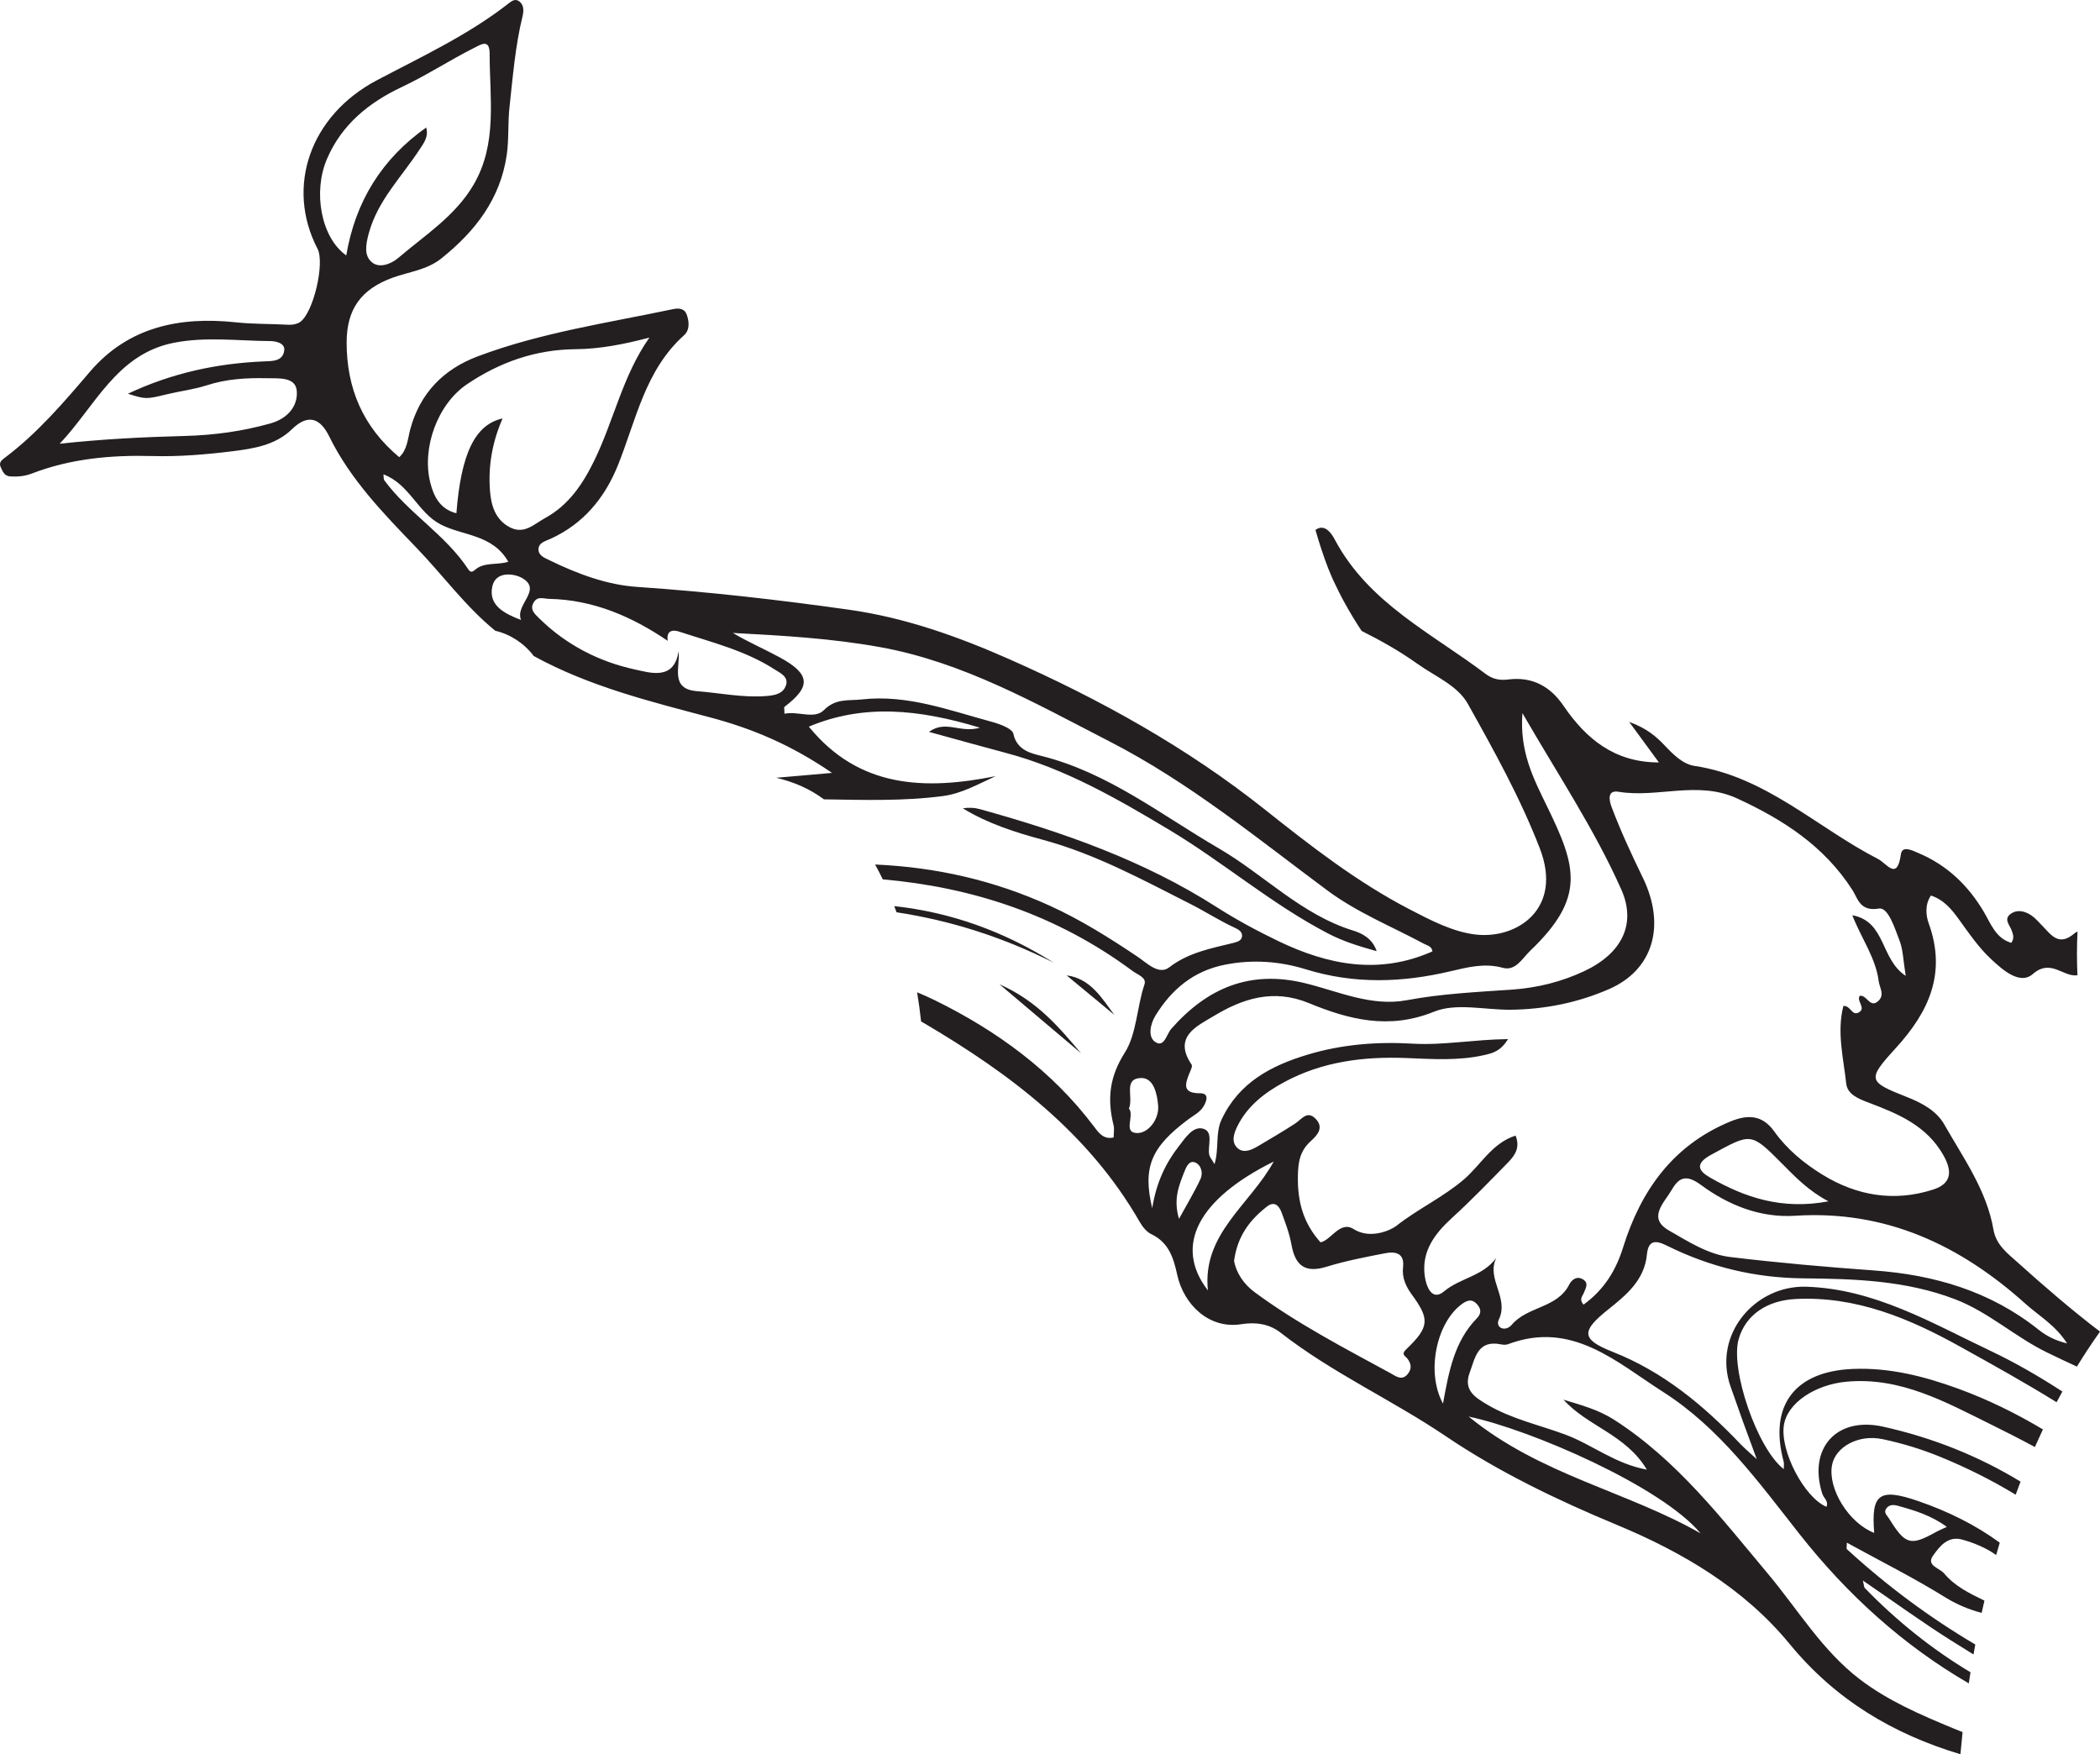 <?xml version="1.0" encoding="UTF-8"?>
<svg xmlns="http://www.w3.org/2000/svg" xmlns:xlink="http://www.w3.org/1999/xlink" width="315.351pt" height="263.419pt" viewBox="0 0 315.351 263.419" version="1.1">
<defs>
<clipPath id="clip1">
  <path d="M 0 0 L 315.352 0 L 315.352 263.418 L 0 263.418 Z M 0 0 "/>
</clipPath>
</defs>
<g id="surface1">
<g clip-path="url(#clip1)" clip-rule="nonzero">
<path style=" stroke:none;fill-rule:nonzero;fill:rgb(13.73%,12.16%,12.549%);fill-opacity:1;" d="M 237.793 195.902 C 237.07 195.07 237.664 194.617 237.863 194.086 C 238.105 193.434 238.609 192.711 237.773 192.152 C 236.801 191.504 236.004 192.184 235.648 192.887 C 233.848 196.457 229.387 196.133 227.027 198.918 C 226.051 200.07 224.488 199.379 225.082 198.129 C 226.645 194.844 223.16 192.09 224.684 188.898 C 222.668 191.645 219.254 191.898 216.848 193.914 C 214.984 195.477 214.152 193.082 213.953 191.617 C 213.445 187.91 215.422 185.277 218.039 182.883 C 220.961 180.219 223.711 177.367 226.477 174.535 C 227.492 173.496 228.316 172.293 227.586 170.523 C 224.051 171.645 222.363 174.934 219.832 177.102 C 216.688 179.793 212.926 181.523 209.695 184.07 C 208.906 184.695 205.789 186.16 203.273 184.562 C 201.215 183.254 199.891 186.242 198.297 186.547 C 195.73 183.68 194.848 180.5 194.898 176.707 C 194.926 174.418 195.227 172.797 196.859 171.332 C 197.91 170.387 198.836 169.246 197.516 167.949 C 196.266 166.719 195.453 168.082 194.496 168.707 C 192.676 169.895 190.793 170.984 188.926 172.098 C 187.961 172.676 186.785 173.207 185.883 172.438 C 184.793 171.508 185.316 170.117 185.84 169.062 C 187.336 166.051 189.953 164.059 192.793 162.52 C 198.539 159.398 204.805 158.613 211.273 158.879 C 215.129 159.035 218.996 159.301 222.84 158.441 C 224.18 158.141 225.355 157.836 226.453 156.031 C 221.328 156.09 216.734 156.988 212.109 156.715 C 206.777 156.402 201.465 156.82 196.332 158.375 C 190.891 160.023 186.078 162.516 183.453 168.082 C 182.469 170.168 183.098 172.363 182.383 174.812 C 181.973 174.09 181.641 173.738 181.574 173.34 C 181.348 171.992 182.258 169.926 180.672 169.484 C 179.137 169.059 177.992 170.875 177.039 172.094 C 175.051 174.648 173.656 177.527 173.023 181.422 C 171.562 175.277 172.852 172.258 178.422 168.098 C 179.289 167.449 180.277 166.996 180.812 166 C 181.258 165.172 181.535 164.16 180.195 164.164 C 177.582 164.176 177.922 162.848 178.594 161.199 C 178.773 160.766 179.113 160.113 178.941 159.863 C 176.07 155.652 179.832 154.043 182.223 152.594 C 186.574 149.957 191.199 148.422 196.535 150.621 C 202.547 153.094 208.578 154.664 215.348 151.914 C 218.688 150.559 223.023 151.668 226.906 151.621 C 232.023 151.559 236.988 150.551 241.652 148.512 C 248.227 145.637 250.211 139.012 246.688 131.77 C 244.992 128.289 243.375 124.797 242.008 121.18 C 241.598 120.082 241.375 118.617 243.039 118.891 C 248.945 119.867 254.918 117.156 260.871 119.898 C 267.836 123.109 273.941 127.062 278.164 133.633 C 278.98 134.906 279.285 136.914 282.148 136.43 C 283.551 136.191 284.531 139.391 285.25 141.242 C 285.789 142.633 285.797 144.23 286.176 146.535 C 282.328 144 283.219 138.367 278.156 137.434 C 279.543 140.965 281.664 143.82 282.117 147.32 C 282.254 148.363 283.074 149.383 282.043 150.324 C 280.793 151.457 280.363 149.344 279.266 149.535 C 278.734 150.348 280.332 151.414 279.074 152.055 C 278.082 152.559 277.898 150.977 276.82 151.051 C 275.809 154.961 276.82 158.848 277.242 162.707 C 277.418 164.332 279.055 164.984 280.625 165.578 C 285.031 167.246 289.352 169.016 291.875 173.543 C 293.293 176.09 292.883 177.789 290.312 178.621 C 284.473 180.504 278.859 179.578 273.676 176.391 C 270.902 174.684 268.359 172.594 266.445 169.91 C 264.613 167.344 262.395 167.344 259.781 168.43 C 251.195 172 246.391 178.785 243.727 187.336 C 242.629 190.863 240.793 193.742 237.793 195.902 M 221.773 197.961 C 218.414 201.402 217.574 205.879 216.691 210.766 C 214.117 206.066 215.691 198.641 219.512 195.828 C 220.305 195.246 221.012 195.016 221.73 195.766 C 222.375 196.438 222.555 197.164 221.773 197.961 M 211.332 203.996 C 211.934 204.77 212.031 205.504 211.418 206.293 C 210.535 207.43 209.57 206.617 208.84 206.219 C 201.863 202.418 194.797 198.758 188.387 194.023 C 186.703 192.781 185.621 191.043 185.316 189.344 C 185.812 185.566 187.723 183.156 190.254 181.176 C 191.391 180.285 192.086 181.082 192.449 182.062 C 193.035 183.645 193.641 185.242 193.934 186.895 C 194.5 190.055 195.988 191.211 199.23 190.207 C 202.066 189.328 205.012 188.773 207.934 188.199 C 209.508 187.887 210.949 188.113 210.691 190.309 C 210.512 191.871 211.141 193.207 211.984 194.359 C 214.715 198.082 214.684 199.25 211.141 202.641 C 210.348 203.398 211.062 203.641 211.332 203.996 M 191.273 174.418 C 187.695 180.93 180.504 185.258 181.387 193.766 C 176.238 187.113 179.871 180.062 191.273 174.418 M 177.805 176.059 C 178.102 175.289 178.539 174.219 179.422 174.539 C 180.352 174.875 180.711 176.098 180.277 177.031 C 179.398 178.926 178.305 180.723 177.047 183.027 C 176.172 180.062 177.035 178.062 177.805 176.059 M 170.715 170.141 C 168.586 170.059 170.422 167.52 169.527 166.457 C 170.254 164.734 168.637 162.02 171.277 161.875 C 173.289 161.766 173.773 164.359 173.914 166.004 C 174.094 168.078 172.414 170.207 170.715 170.141 M 173.527 152.477 C 175.965 148.527 179.258 145.781 183.969 144.855 C 188.105 144.043 192.184 144.34 196.109 145.555 C 203.363 147.797 210.535 147.562 217.824 145.844 C 220.355 145.25 222.918 144.57 225.66 145.324 C 227.609 145.855 228.582 143.918 229.77 142.785 C 238.188 134.738 236.723 130.129 232.324 121.105 C 230.227 116.809 228.188 112.867 228.617 107.082 C 233.969 116.348 239.461 124.562 243.465 133.57 C 245.773 138.762 243.543 143.195 237.855 145.848 C 234.469 147.434 230.832 148.336 227.09 148.598 C 221.797 148.965 216.512 149.207 211.258 150.191 C 205.965 151.184 201.023 148.883 196.043 147.652 C 187.723 145.602 181.312 148.34 175.895 154.477 C 175.168 155.293 174.84 157.379 173.473 156.461 C 172.34 155.699 172.719 153.785 173.527 152.477 M 256.977 173.387 C 262.953 170.148 262.867 169.965 267.57 174.695 C 269.566 176.703 271.508 178.766 274.57 180.391 C 267.656 181.703 262.07 179.852 256.793 176.82 C 255.117 175.859 254.387 174.789 256.977 173.387 M 304.16 195.777 C 306.199 197.609 308.68 198.996 310.406 201.727 C 308.605 201.285 307.312 200.609 306.117 199.66 C 298.875 193.883 290.461 191.418 281.344 190.766 C 274.152 190.246 266.961 189.617 259.809 188.754 C 256.453 188.348 253.496 186.41 250.621 184.77 C 247.344 182.898 249.898 180.625 251.027 178.684 C 252.133 176.773 253.223 176.305 255.441 177.941 C 259.551 180.965 264.312 182.895 269.578 182.559 C 283.152 181.684 294.34 186.953 304.16 195.777 M 283.289 226.473 C 283.727 225.91 284.367 225.938 284.949 226.098 C 287.508 226.793 290.031 227.57 292.348 229.277 C 291.684 229.59 291.145 229.812 290.637 230.094 C 286.883 232.18 286.098 231.938 283.672 228.02 C 283.359 227.52 282.789 227.129 283.289 226.473 M 255.371 230.25 C 244.289 223.918 231.289 221.496 220.547 212.715 C 229.832 214.656 249.527 223.211 255.371 230.25 M 116.32 100.52 C 117.117 101.035 118.48 101.609 118.02 102.93 C 117.578 104.188 116.375 104.414 115.059 104.516 C 111.543 104.793 108.113 104.055 104.656 103.785 C 100.531 103.465 102.191 100.078 101.898 97.773 C 101.266 102.207 97.668 101.031 95.398 100.543 C 89.961 99.367 85.016 96.84 80.969 92.848 C 80.285 92.172 79.457 91.48 80.203 90.371 C 80.797 89.488 81.617 89.91 82.461 89.926 C 89.113 90.062 94.887 92.582 100.277 96.234 C 100.035 94.785 100.895 94.484 101.977 94.84 C 106.871 96.449 111.926 97.684 116.32 100.52 M 78.254 93.102 C 75.777 92.145 73.344 90.945 73.918 88.109 C 74.41 85.668 77.266 86.121 78.453 86.824 C 81.488 88.629 77.262 90.812 78.254 93.102 M 70.277 85.422 C 66.855 80.258 61.348 77.066 57.703 72.113 C 57.598 71.973 57.641 71.723 57.578 71.23 C 61.508 72.703 62.723 76.98 66.207 78.77 C 69.539 80.48 73.961 80.215 76.332 84.355 C 74.648 84.887 72.707 84.359 71.332 85.566 C 70.855 85.98 70.617 85.934 70.277 85.422 M 70.133 57.695 C 75.016 54.402 80.402 52.488 86.391 52.438 C 90.105 52.406 93.734 51.691 97.523 50.691 C 93.508 56.379 92.18 63.141 89.234 69.172 C 87.516 72.691 85.395 75.863 81.828 77.809 C 80.18 78.711 78.719 80.293 76.574 79.184 C 74.375 78.043 73.75 75.895 73.582 73.73 C 73.293 70.027 73.906 66.395 75.473 62.836 C 71.32 63.746 69.23 68.141 68.535 77.074 C 66.07 76.441 65.137 74.551 64.613 72.465 C 63.309 67.273 65.703 60.68 70.133 57.695 M 49.098 23.871 C 51.336 18.641 55.473 15.359 60.332 13.07 C 64.055 11.316 67.469 9.07 71.117 7.234 C 72.18 6.699 73.531 5.742 73.527 8.07 C 73.523 14.727 74.742 21.559 71.102 27.762 C 68.348 32.457 63.793 35.328 59.789 38.742 C 58.73 39.648 57.023 40.289 55.914 39.438 C 54.594 38.422 54.945 36.652 55.375 35.055 C 56.703 30.105 60.32 26.566 63 22.453 C 63.648 21.465 64.379 20.574 64.004 19.145 C 57.348 23.852 53.359 30.254 51.996 38.359 C 48.195 35.656 46.977 28.816 49.098 23.871 M 40.609 63.582 C 36.41 64.766 32.105 65.348 27.836 65.461 C 21.59 65.625 15.387 65.93 8.961 66.633 C 14.254 61.066 17.477 53.203 26.047 51.484 C 30.836 50.523 35.723 51.184 40.562 51.215 C 41.266 51.215 42.801 51.453 42.688 52.57 C 42.512 54.277 40.918 54.215 39.59 54.27 C 32.547 54.566 25.789 56.02 19.203 59.125 C 21.93 59.977 21.922 59.957 25.078 59.203 C 27.07 58.723 29.133 58.48 31.074 57.852 C 34.004 56.902 36.98 56.727 40.012 56.793 C 41.836 56.832 44.371 56.559 44.562 58.672 C 44.766 60.891 43.285 62.828 40.609 63.582 M 241.516 196.617 C 244.223 194.453 246.938 192.234 247.312 188.379 C 247.523 186.238 248.562 186.176 250.316 187.047 C 256.762 190.25 263.484 191.887 270.82 191.957 C 278.465 192.027 286.215 192.266 293.582 195.094 C 298.621 197.023 302.555 200.719 307.328 203.051 C 308.836 203.789 310.359 204.504 311.883 205.211 C 312.98 203.418 314.133 201.668 315.352 199.957 C 311.059 196.688 306.953 193.133 302.926 189.516 C 301.488 188.227 299.75 186.934 299.359 184.672 C 298.336 178.734 294.836 173.898 291.953 168.824 C 290.812 166.82 288.668 165.645 286.48 164.781 C 280.523 162.418 280.285 162.195 284.68 157.387 C 289.703 151.879 292.324 146.098 289.625 138.633 C 289.191 137.441 289.047 135.809 289.965 134.473 C 291.898 135.113 293.066 136.527 294.191 138.09 C 295.664 140.137 297.121 142.266 298.945 143.973 C 300.66 145.578 303.289 147.969 305.25 146.27 C 308 143.883 309.812 146.773 311.965 146.441 C 311.863 144.258 311.867 142.07 311.973 139.883 C 311.816 139.945 311.668 140.023 311.539 140.137 C 309.121 142.223 308 140.34 306.609 138.934 C 306.109 138.422 305.637 137.855 305.047 137.461 C 304.098 136.816 302.965 136.52 301.973 137.203 C 300.793 138.012 301.828 138.93 302.109 139.77 C 302.309 140.359 302.516 140.91 302.02 141.578 C 299.688 140.887 298.965 138.707 297.906 136.922 C 295.555 132.957 292.414 129.934 288.145 128.121 C 287.16 127.703 285.641 126.898 285.449 128.289 C 284.891 132.336 283.34 129.664 282.039 128.996 C 272.871 124.293 265.219 116.629 254.445 115.004 C 252.719 114.746 251.285 113.32 250.023 111.984 C 248.723 110.609 247.316 109.371 244.652 108.402 C 246.477 110.887 247.809 112.703 249.113 114.488 C 242.465 114.488 238.191 110.973 234.781 105.969 C 232.82 103.09 230.117 101.57 226.488 102.031 C 225.289 102.184 224.188 102.023 223.094 101.195 C 214.992 95.074 205.496 90.555 200.43 81.004 C 199.973 80.137 199.09 78.844 197.906 79.359 C 197.762 79.422 197.645 79.5 197.539 79.582 C 198.102 81.539 198.727 83.48 199.465 85.379 C 199.57 85.652 200.008 86.664 200.062 86.805 C 200.109 86.906 200.156 87.012 200.203 87.117 C 200.734 88.238 201.277 89.355 201.875 90.441 C 202.684 91.906 203.543 93.344 204.473 94.742 C 207.359 96.191 210.184 97.773 212.84 99.672 C 215.48 101.562 218.867 102.91 220.43 105.703 C 224.379 112.762 228.344 119.91 231.242 127.43 C 234.719 136.441 227.844 141.027 221.645 140.336 C 218.188 139.953 214.773 138.156 211.598 136.504 C 203.77 132.438 196.832 127.035 189.938 121.555 C 178.215 112.23 165.188 105.008 151.531 98.969 C 143.84 95.57 135.891 92.742 127.496 91.555 C 116.922 90.062 106.324 88.855 95.656 88.129 C 91.156 87.824 86.73 86.184 82.59 84.16 C 81.883 83.809 80.855 83.473 80.863 82.496 C 80.867 81.516 81.805 81.293 82.609 80.934 C 87.594 78.699 90.84 74.742 92.812 69.812 C 95.531 63.02 96.891 55.574 102.711 50.352 C 103.621 49.535 103.484 48.297 103.137 47.273 C 102.844 46.406 102.098 46.203 101.078 46.418 C 91.23 48.496 81.223 49.941 71.746 53.508 C 66.613 55.438 63.078 59.008 61.605 64.469 C 61.223 65.887 61.18 67.527 59.953 68.652 C 54.484 64.082 52.047 58.293 52.055 51.41 C 52.062 46.391 54.246 43.414 58.969 41.695 C 61.438 40.801 64.105 40.551 66.305 38.785 C 71.375 34.715 75.121 29.895 76.094 23.27 C 76.441 20.883 76.242 18.473 76.512 16.055 C 77.016 11.5 77.367 6.949 78.461 2.48 C 78.652 1.699 78.738 0.73 77.914 0.164 C 77.312 -0.246 76.789 0.191 76.297 0.574 C 70.25 5.285 63.336 8.496 56.605 12.047 C 46.562 17.344 42.855 28.062 47.684 37.359 C 48.801 39.516 47.066 46.973 45.055 48.359 C 44.598 48.672 43.91 48.797 43.344 48.766 C 40.699 48.617 38.062 48.684 35.395 48.398 C 27.055 47.512 19.289 49.039 13.488 55.836 C 9.566 60.434 5.645 65.023 0.785 68.691 C 0.301 69.059 -0.234 69.406 0.109 70.148 C 0.41 70.805 0.652 71.492 1.57 71.543 C 2.676 71.602 3.727 71.512 4.781 71.105 C 10.617 68.863 16.676 68.312 22.898 68.48 C 26.859 68.59 30.859 68.258 34.801 67.773 C 38.004 67.379 41.359 66.867 43.82 64.469 C 46.32 62.023 48.129 62.875 49.418 65.5 C 52.621 72.027 57.609 77.129 62.547 82.262 C 66.52 86.383 69.879 91.047 74.367 94.711 C 76.672 95.258 78.738 96.621 80.148 98.508 C 88.484 103.078 97.586 105.32 106.66 107.73 C 112.945 109.398 118.805 111.844 124.941 116.059 C 121.91 116.348 119.168 116.551 116.562 116.789 C 119.121 117.395 121.543 118.395 123.73 120.031 C 129.691 120.117 135.652 120.32 141.598 119.535 C 144.387 119.168 146.766 117.805 149.512 116.547 C 138.891 118.676 128.984 118.363 121.461 109.113 C 129.629 105.688 137.875 106.457 147.156 109.27 C 144.152 110.148 142.066 108.051 139.5 109.898 C 143.695 111.047 147.387 112.086 151.098 113.07 C 159.941 115.422 167.742 119.918 175.523 124.574 C 183.699 129.465 190.945 135.754 199.422 140.168 C 201.672 141.34 204.027 142.078 206.73 142.828 C 206.082 140.848 204.395 140.102 203.207 139.738 C 195.383 137.32 189.809 131.332 182.984 127.367 C 174.359 122.352 166.43 116.039 156.445 113.523 C 154.984 113.156 152.707 112.723 152.176 110.191 C 152.004 109.379 150.105 108.707 148.883 108.375 C 142.504 106.652 136.234 104.258 129.41 105.027 C 127.41 105.25 125.523 104.82 123.711 106.641 C 122.293 108.059 119.816 106.734 117.801 107.176 C 117.801 106.578 117.703 106.219 117.812 106.133 C 121.852 103.062 121.695 101.207 117.035 98.68 C 114.746 97.438 112.34 96.41 110.051 95.043 C 117.453 95.434 124.797 95.848 132.098 97.16 C 144.668 99.426 155.465 105.602 166.633 111.344 C 178.551 117.465 188.715 125.824 199.309 133.695 C 203.801 137.035 208.961 139.102 213.836 141.719 C 214.328 141.984 215.012 142.078 215.105 142.859 C 207.094 146.43 199.398 144.906 191.906 141.289 C 188.75 139.766 185.645 138.094 182.695 136.207 C 171.707 129.176 159.582 124.949 147.129 121.496 C 146.336 121.277 145.492 121.238 144.586 121.379 C 148.32 123.668 152.469 124.984 156.609 126.105 C 164.492 128.234 171.578 132.105 178.762 135.742 C 180.992 136.867 183.121 138.254 185.406 139.305 C 185.988 139.57 186.562 139.906 186.516 140.566 C 186.461 141.258 185.797 141.441 185.188 141.594 C 181.84 142.422 178.492 143.016 175.566 145.262 C 174.008 146.461 172.211 144.59 170.82 143.656 C 166.594 140.824 162.32 138.133 157.672 136.016 C 149.301 132.199 140.59 130.219 131.414 129.816 C 131.816 130.547 132.199 131.289 132.562 132.043 C 145.895 133.227 158.582 137.273 170.098 145.82 C 170.859 146.383 172.211 146.781 171.859 147.828 C 170.711 151.234 170.699 155.246 168.906 158.07 C 166.562 161.758 166.262 165.086 167.219 168.961 C 167.359 169.523 167.238 170.152 167.238 170.793 C 165.688 171.191 164.883 169.965 164.281 169.164 C 157.973 160.777 149.648 154.762 140.457 150.234 C 139.559 149.789 138.645 149.383 137.719 149.004 C 137.961 150.469 138.16 151.934 138.32 153.391 C 138.461 153.469 138.602 153.543 138.738 153.621 C 151.652 161.219 163.484 170.121 171.148 183.484 C 171.559 184.199 172.164 184.973 172.875 185.312 C 175.488 186.566 176.211 188.812 176.777 191.414 C 177.754 195.887 181.543 199.617 186.414 198.84 C 188.449 198.516 190.543 198.738 192.301 200.113 C 200.027 206.148 209 210.184 217.109 215.66 C 225.066 221.035 233.816 225.242 242.738 228.949 C 252.656 233.066 261.887 238.516 268.719 246.828 C 275.668 255.293 284.309 260.387 294.391 263.418 C 294.488 262.309 294.598 261.199 294.715 260.09 C 294.242 259.906 293.77 259.719 293.297 259.523 C 288.395 257.488 283.504 255.391 279.258 252.145 C 273.629 247.836 270.012 241.73 265.547 236.391 C 258.496 227.977 251.82 219.23 242.375 213.184 C 240 211.66 237.414 210.984 234.789 210.176 C 238.352 214.16 244.156 215.395 247.301 220.68 C 242.512 219.805 239.109 216.934 235.125 215.445 C 231.203 213.977 227.035 213.098 223.371 210.938 C 221.531 209.855 219.719 208.754 220.691 206.141 C 221.512 203.941 221.852 201.18 225.348 201.859 C 225.699 201.93 226.113 201.973 226.438 201.852 C 236.043 198.23 242.73 204.539 249.75 209.016 C 258.23 214.426 264.066 222.535 270.207 230.328 C 277.473 239.555 285.902 247.125 295.648 252.777 C 295.73 252.223 295.816 251.664 295.906 251.109 C 290.156 247.668 284.863 243.434 280.027 238.457 C 279.906 238.336 279.926 238.074 279.742 237.332 C 284.379 240.496 288.59 243.559 292.98 246.332 C 294.102 247.043 295.227 247.746 296.355 248.434 C 296.441 247.938 296.531 247.441 296.625 246.941 C 289.738 242.879 283.305 238.09 277.348 232.629 C 277.242 232.531 277.336 232.219 277.336 231.648 C 282.367 234.41 287.371 236.914 292.105 239.852 C 293.875 240.945 295.695 241.691 297.582 242.191 C 297.715 241.574 297.855 240.961 297.996 240.348 C 295.793 239.273 293.574 238.219 291.938 236.262 C 291.25 235.438 289.215 235.098 290.273 233.605 C 291.242 232.242 292.492 230.559 294.699 231.195 C 296.512 231.715 298.242 232.422 299.758 233.504 C 299.934 232.883 300.113 232.266 300.297 231.648 C 296.652 228.977 292.527 226.945 288.078 225.41 C 282.098 223.344 280.988 224.406 281.441 230.18 C 277.656 228.719 274.457 223.582 275.109 220.012 C 275.605 217.281 279.066 215.332 282.711 216.105 C 285.629 216.719 288.531 217.602 291.293 218.73 C 295.312 220.371 299.109 222.273 302.688 224.445 C 302.926 223.789 303.172 223.133 303.422 222.48 C 297.16 218.672 290.281 215.898 282.777 214.227 C 275.781 212.668 271.484 217.48 273.645 224.293 C 273.852 224.945 274.645 225.426 274.266 226.262 C 270.93 224.844 267.312 217.91 267.875 214.039 C 268.375 210.637 272.613 207.93 277.199 207.484 C 285.406 206.695 292.254 210.59 299.074 213.945 C 301.258 215.02 303.426 216.129 305.57 217.285 C 305.965 216.398 306.367 215.516 306.781 214.641 C 302.77 212.25 298.562 210.168 294.09 208.535 C 288.965 206.668 283.77 205.336 278.246 205.559 C 269.488 205.91 265.59 211.086 267.848 219.477 C 267.938 219.809 267.859 220.188 267.859 220.602 C 263.895 217.559 259.789 205.621 261.09 201.082 C 262.137 197.438 265.34 195.281 269.637 195.059 C 278.691 194.594 286.734 197.98 294.297 202.184 C 299.184 204.902 304.078 207.609 308.832 210.559 C 309.117 210.02 309.406 209.484 309.703 208.953 C 306.238 206.707 302.676 204.633 298.961 202.871 C 290.137 198.688 281.449 193.52 271.211 193.215 C 263.527 192.988 257.168 200.418 259.863 208.18 C 261.121 211.805 262.422 215.398 263.809 219.105 C 262.988 218.348 262.125 217.633 261.355 216.832 C 255.812 211.027 249.797 206 242.164 202.988 C 237.363 201.098 237.453 199.859 241.516 196.617 "/>
</g>
<path style=" stroke:none;fill-rule:evenodd;fill:rgb(13.73%,12.16%,12.549%);fill-opacity:1;" d="M 134.285 136.066 C 134.402 136.371 134.52 136.68 134.633 136.988 C 142.797 138.23 150.664 140.742 158.246 144.57 C 150.723 139.828 142.734 136.973 134.285 136.066 "/>
<path style=" stroke:none;fill-rule:evenodd;fill:rgb(13.73%,12.16%,12.549%);fill-opacity:1;" d="M 162.332 158.152 C 158.523 154.93 154.715 151.711 150.09 147.801 C 155.836 150.355 159.051 154.297 162.332 158.152 "/>
<path style=" stroke:none;fill-rule:evenodd;fill:rgb(13.73%,12.16%,12.549%);fill-opacity:1;" d="M 167.328 152.387 C 164.941 150.414 162.555 148.438 160.168 146.461 C 163.777 146.941 165.465 149.891 167.328 152.387 "/>
</g>
</svg>
